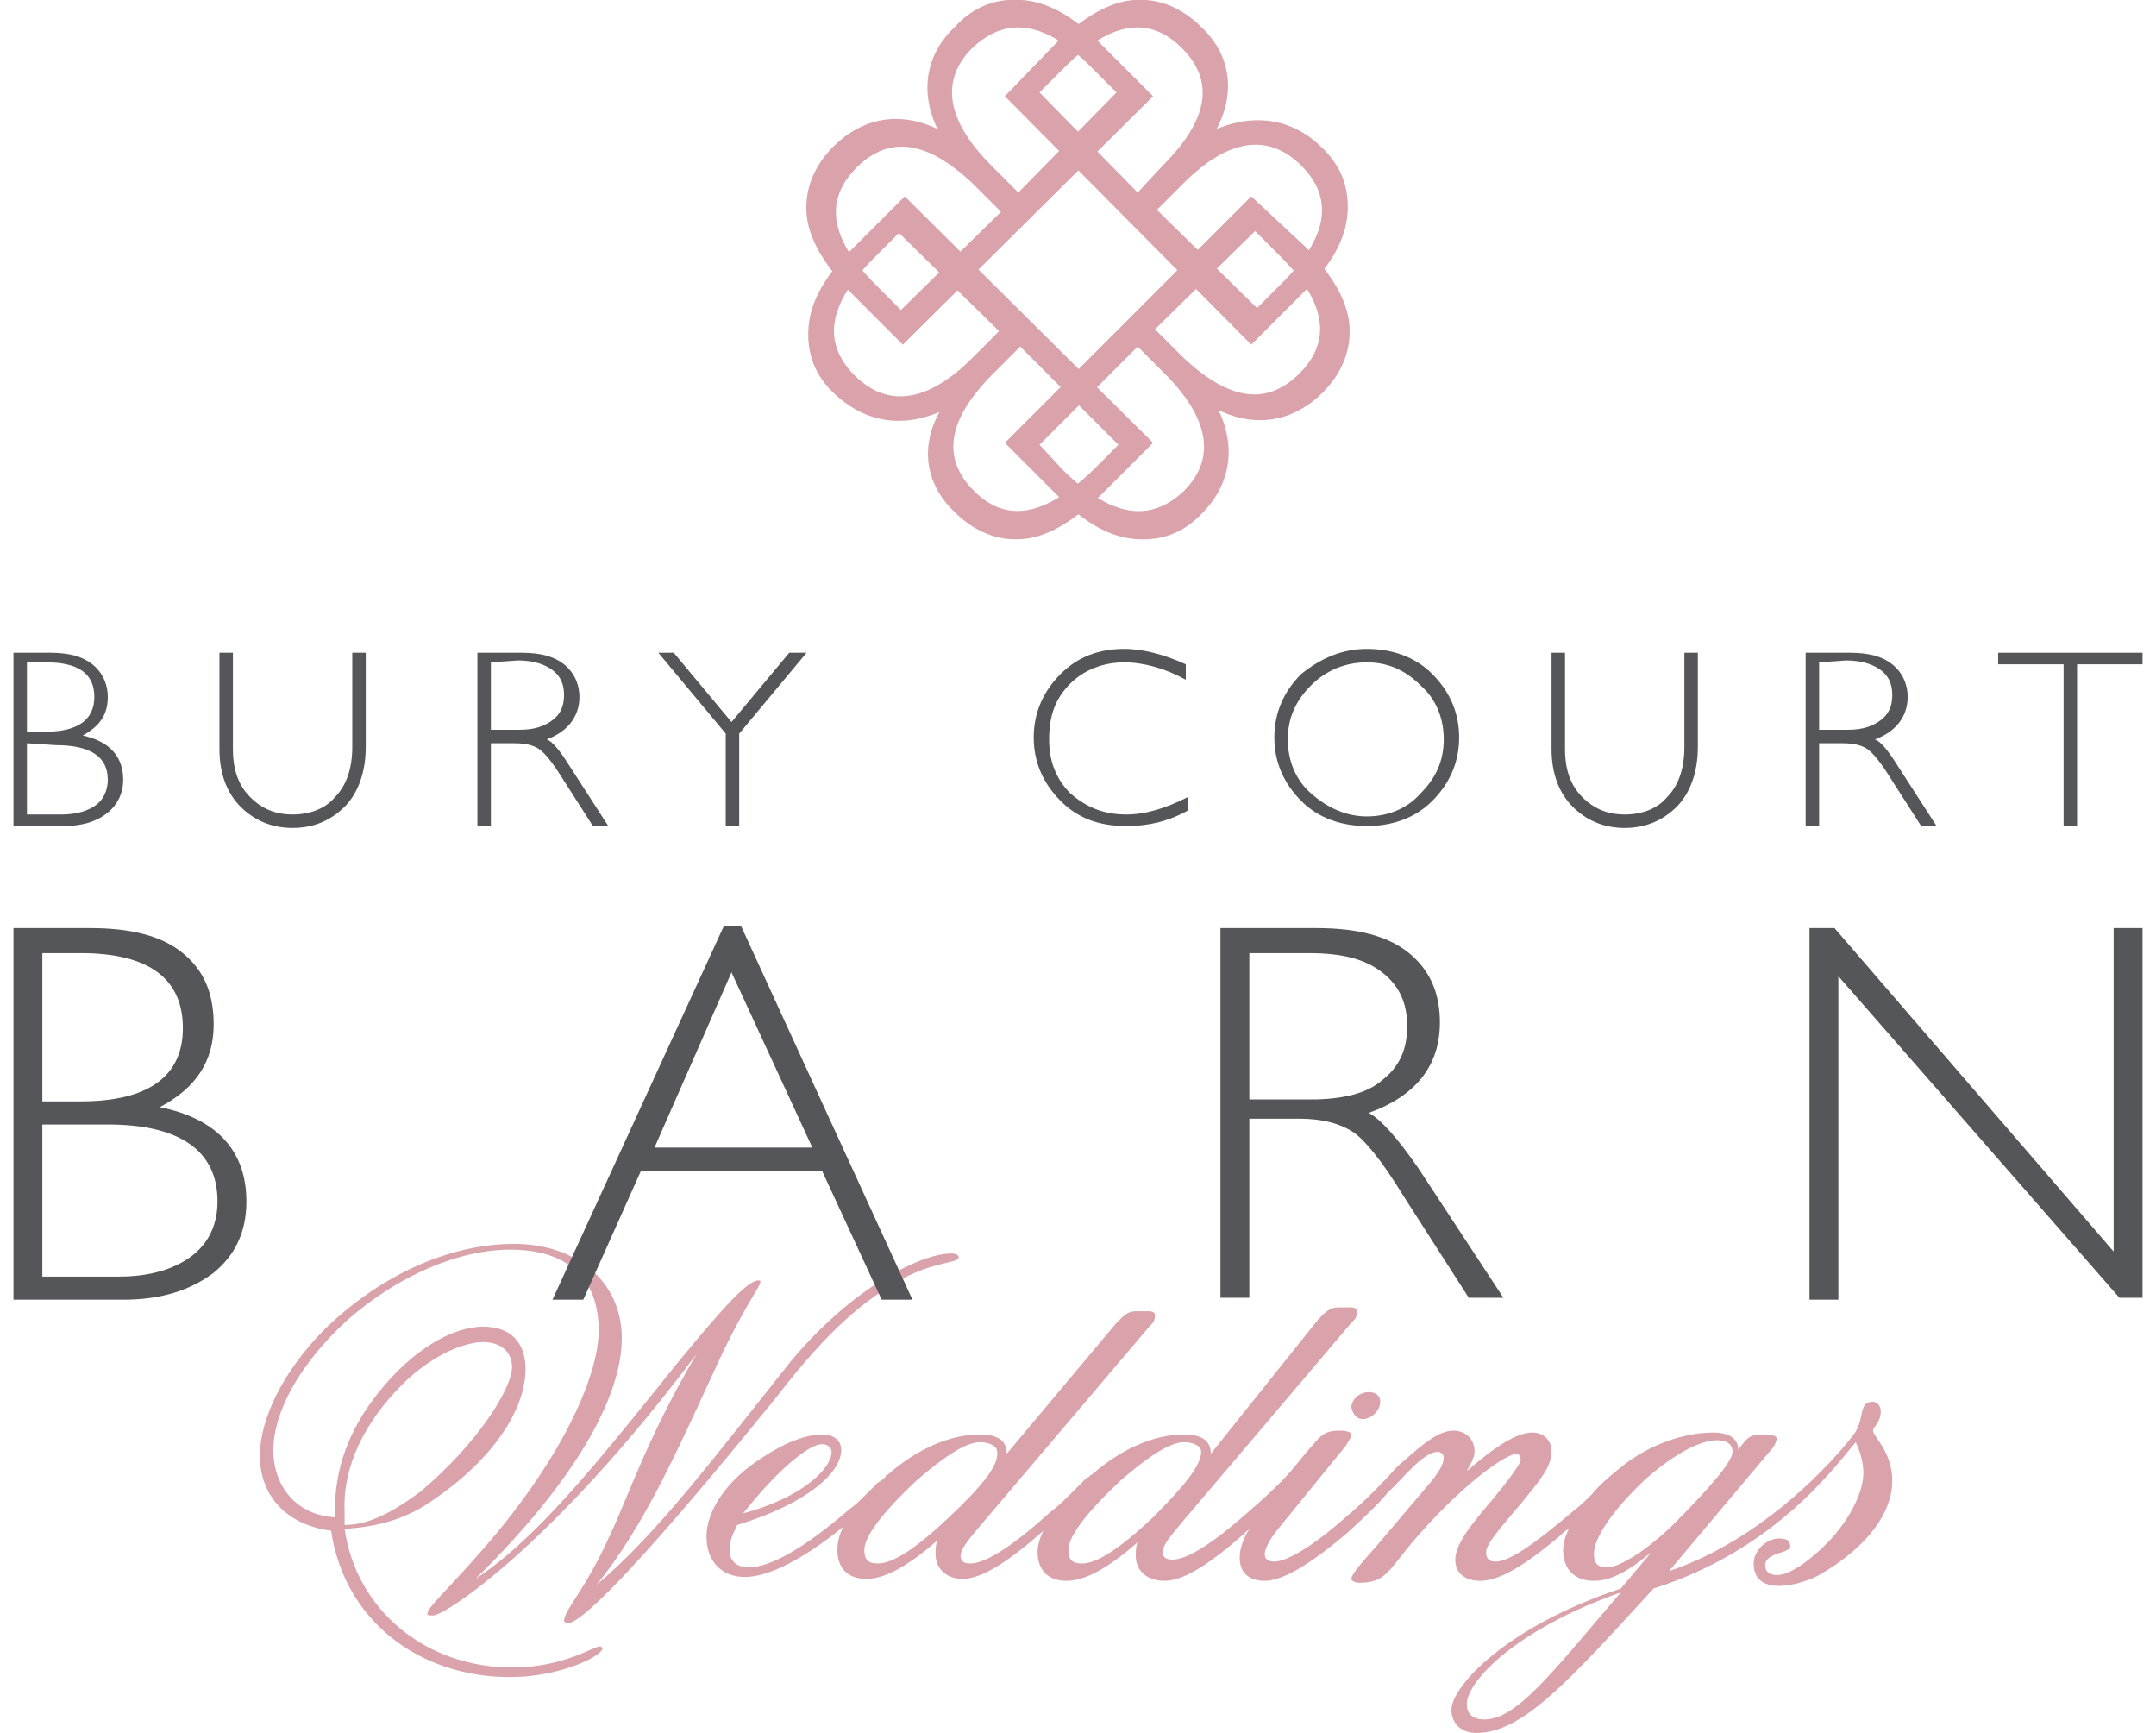 <?xml version="1.0" encoding="utf-8"?>
<!-- Generator: Adobe Illustrator 22.1.0, SVG Export Plug-In . SVG Version: 6.00 Build 0)  -->
<!DOCTYPE svg PUBLIC "-//W3C//DTD SVG 1.1//EN" "http://www.w3.org/Graphics/SVG/1.1/DTD/svg11.dtd">
<svg version="1.1" id="Layer_1" xmlns="http://www.w3.org/2000/svg" xmlns:xlink="http://www.w3.org/1999/xlink" x="112px" y="90px"
	 viewBox="0 0 112 90" enable-background="new 0 0 112 90" xml:space="preserve">
<style type="text/css">
	.st0{fill:#DAA2AB;}
	.st1{fill:#54565A;}
</style>
<g>
	<g>
		<path class="st0" d="M70.8,73.7c0.4,0,0.9-0.4,0.9-0.9c0-0.3-0.2-0.5-0.6-0.5c-0.5,0-0.9,0.4-0.9,0.8
			C70.3,73.5,70.5,73.7,70.8,73.7 M29.3,84.2c0,0,0.1,0.1,0.2,0.1c0.8,0,4.4-3.8,10.8-11.7c2.1-2.7,4.1-4.9,6.8-6.3
			c1.6-0.8,2.7-0.7,2.7-1c0-0.1-0.1-0.2-0.4-0.2c-1.5,0-5.1,1.7-8.4,5.7c-3.9,4.9-6.9,8.9-10,11.5c2.5-3.1,4.2-7,6.1-11.1
			c1.4-3.1,2.4-4.4,2.4-4.6c0-0.1,0-0.1-0.1-0.1c-0.6,0-2,1.6-4.3,4.4C31,76,27.9,79.9,24.7,82c5.1-5,7.6-9.4,7.6-12.5
			c0-2.9-2.3-4.9-5.6-4.9c-3.2,0-6.8,1.5-9.8,4.4c-2.2,2.2-3.4,4.7-3.4,6.6c0,2.1,1.4,3.6,3.7,3.9c0.7,4.7,4.6,7.6,9.3,7.6
			c2.6,0,4.8-1.1,4.8-1.5l-0.1-0.1c-0.4,0-1.9,1.1-4.6,1.1c-4.5,0-8.1-3-8.7-7.2c1.7-0.1,3.2-0.5,4.6-1.5c3.1-2.1,4.8-4.7,4.8-6.8
			c0-1.4-0.8-2.2-2.2-2.2c-1.6,0-3.7,1.2-5.5,3.5c-1.5,1.9-2.2,3.9-2.2,6v0.4c-1.9-0.1-3.2-1.5-3.2-3.5c0-1.9,1.3-4.4,3.8-6.7
			c2.7-2.4,5.9-3.7,8.5-3.7c3,0,4.6,1.5,4.6,4.2c0,2.4-2,6.9-6.4,11.8c-1.5,1.7-2.5,2.6-2.5,2.9c0,0.1,0.1,0.1,0.3,0.1
			c0.6,0,6.2-3.6,13.7-13.6c-2.5,4.2-3.6,7.5-4.5,9.4C30.4,82.6,29.3,83.6,29.3,84.2z M20.9,71.9c1.5-1.5,3.2-2.2,4.2-2.2
			c0.9,0,1.5,0.5,1.5,1.3c0,1.1-1.8,4-4.8,6.5c-1.5,1.1-2.7,1.7-3.9,1.7c0-0.2,0-0.4,0-0.7C17.8,76.2,18.9,73.9,20.9,71.9z
			 M98.3,76.9c0-1.5-1-2.3-1-2.6c0-0.2,0.4-0.4,0.4-1c0-0.3-0.2-0.5-0.4-0.5c-0.8,0-0.4,0.9-1,1.7c-1,1.3-4.6,5.4-9.6,7.1l5.3-6.3
			c0.2-0.2,0.3-0.5,0.3-0.6c0-0.1-0.2-0.2-0.6-0.2c-0.8,0-0.9,0.1-1.4,0.8c0-0.6-0.5-0.9-1.3-0.9c-1.5,0-3.3,0.6-4.8,1.8
			c-0.6,0.5-1.1,0.9-1.5,1.4c-0.3,0.3-0.6,0.6-1,0.9c-2,1.7-3.3,2.6-4,2.6c-0.4,0-0.5-0.2-0.5-0.5c0-0.4,0.7-1.2,1.8-2.5
			c0.9-1.1,1.6-1.9,1.6-2.7c0-0.6-0.4-1-1-1c-0.8,0-1.9,0.7-3.4,2c0.2-0.4,0.4-0.7,0.4-1c0-0.7-0.5-1.1-1.1-1.1
			c-0.7,0-1.5,0.6-2.6,1.6c-0.4,0.3-0.6,0.6-0.8,0.8c-0.3,0.3-1,1.1-2.2,2.1c-1.8,1.6-3.1,2.3-3.7,2.3c-0.3,0-0.5-0.1-0.5-0.4
			c0-0.2,0.2-0.7,0.7-1.3l3.5-4.3c0.2-0.3,0.3-0.5,0.3-0.6s-0.2-0.2-0.6-0.2c-0.9,0-1,0.3-1.8,1.2c-0.4,0.5-0.8,1-1.2,1.4
			c-0.3,0.3-0.8,0.8-1.5,1.4c-2,1.8-3.4,2.7-4.2,2.7c-0.3,0-0.5-0.1-0.5-0.4s0.3-0.7,0.8-1.3l9-10.6c0.2-0.2,0.3-0.3,0.3-0.6
			c0-0.1-0.1-0.2-0.3-0.2h-0.7c-0.4,0-0.6,0.2-1,0.6l-5.6,7c0-0.7-0.5-1-1.4-1c-1.5,0-3.2,0.7-4.8,2.1c-0.1,0-0.1,0.1-0.1,0.1
			c-0.1,0-0.2,0.1-0.3,0.2c-0.2,0.2-0.5,0.5-0.7,0.7c-0.3,0.3-0.6,0.6-1,0.9c-2,1.8-3.4,2.7-4.2,2.7c-0.3,0-0.5-0.1-0.5-0.4
			s0.3-0.7,0.8-1.3l9-10.6c0.2-0.2,0.3-0.3,0.3-0.6c0-0.1-0.1-0.2-0.3-0.2H59c-0.4,0-0.6,0.2-1,0.6l-5.7,6.8c0-0.7-0.5-1-1.4-1
			c-1.5,0-3.2,0.7-4.8,2.1c0,0-0.1,0-0.1,0.1c-0.1,0.1-0.2,0.2-0.4,0.3c-0.2,0.2-0.5,0.5-0.7,0.7c-0.2,0.2-0.5,0.5-0.8,0.7
			c-2.3,2-4.1,3-5.2,3c-0.6,0-1-0.3-1-0.9c0-0.5,0.2-0.9,0.4-1.3c3.6-1.1,5.4-2.7,5.4-3.9c0-0.5-0.4-0.8-1-0.8
			c-0.8,0-1.9,0.4-3.1,1.2c-1.9,1.2-2.9,2.8-2.9,4.1c0,1.3,0.8,2.1,2,2.1c1.2,0,3-0.9,5.1-2.6c-0.2,0.4-0.3,0.8-0.3,1.2
			c0,0.9,0.5,1.5,1.5,1.5c1,0,2.2-0.7,3.7-2c-0.1,0.2-0.1,0.5-0.1,0.7c0,0.8,0.6,1.3,1.4,1.3c1,0,2.4-0.9,4.2-2.5
			c-0.2,0.4-0.3,0.8-0.3,1.1c0,0.9,0.5,1.5,1.5,1.5c1,0,2.2-0.7,3.7-2C59,80.3,59,80.6,59,80.8c0,0.8,0.6,1.3,1.5,1.3
			c1,0,2.4-0.9,4.3-2.6c0,0,0,0,0.1-0.1c-0.3,0.5-0.5,1-0.5,1.5c0,0.7,0.4,1.2,1.3,1.2s2.3-0.8,4.3-2.5c1.1-1,1.8-1.7,2.1-2.1
			c0.7-0.6,1.8-2.1,2.6-2.1c0.1,0,0.3,0.1,0.3,0.3c0,0.3-0.2,0.7-0.7,1.3l-2.8,3.3c-0.9,1-1.3,1.5-1.3,1.7c0,0.1,0.2,0.2,0.4,0.2
			c1.5,0,1.5-0.7,3.2-2.6c2.5-2.8,4.5-4.1,5-4.1c0.1,0,0.2,0.2,0.2,0.3c0,0.2-0.5,0.9-1.4,2c-1.2,1.4-2,2.4-2,3.2
			c0,0.7,0.5,1.1,1.3,1.1c1,0,2.3-0.8,4.1-2.3c0.2-0.2,0.3-0.3,0.5-0.4c-0.2,0.4-0.3,0.8-0.3,1.1c0,1,0.6,1.6,1.6,1.6
			c0.9,0,1.8-0.5,3-1.5l-1.6,1.9c-6,2-8.8,5.1-8.8,6.3c0,0.7,0.5,1.2,1.3,1.2c2.4,0,4.8-2.7,9.2-7.5c6.3-2,9.4-6.3,10.5-7.6
			c0.2,0.4,0.4,1,0.4,1.6c0,1.1-0.9,2.9-2.6,4.3c-0.7,0.6-1.4,1-1.9,1c-0.4,0-0.6-0.2-0.6-0.5c0-0.7,1.3-0.6,1.3-1
			c0-0.3-0.2-0.4-0.6-0.4c-0.6,0-1.3,0.6-1.3,1.3c0,1.8,2.5,1.1,3.4,0.6C97.1,80.3,98.3,78.5,98.3,76.9z M42.7,75
			c0.3,0,0.5,0.2,0.5,0.4c0,0.9-1.6,2.4-4.6,3.2C40.6,76.1,42.1,75,42.7,75z M49.3,78.8c-1.7,1.6-2.9,2.4-3.7,2.4
			c-0.5,0-0.7-0.2-0.7-0.7c0-0.7,0.9-1.9,2.7-3.6c1.5-1.3,2.6-2,3.3-2c0.5,0,0.9,0.2,0.9,0.5C51.9,76.1,51,77.2,49.3,78.8z
			 M59.9,78.8c-1.7,1.6-2.9,2.4-3.7,2.4c-0.5,0-0.7-0.2-0.7-0.7c0-0.7,0.9-1.9,2.7-3.6c1.5-1.3,2.6-2,3.3-2c0.5,0,0.9,0.2,0.9,0.5
			C62.4,76.1,61.5,77.2,59.9,78.8z M77.1,89.3c-0.6,0-0.9-0.3-0.9-0.8c0-1.2,2.6-3.9,8-5.8C80.6,86.9,78.8,89.3,77.1,89.3z
			 M83.5,81.4c-0.5,0-0.7-0.2-0.7-0.7c0-0.8,0.9-2.2,2.7-3.9c1.5-1.3,2.8-2,3.7-2c0.5,0,0.8,0.2,0.8,0.6c0,0.5-1.1,1.8-3.2,3.9
			C85.2,80.8,84,81.4,83.5,81.4z"/>
		<g>
			<path class="st0" d="M63.3,21.3c2.3,1.1,4.2,0.3,5.4-0.9c1-1,1.5-2.2,1.4-3.5c-0.1-1.3-0.9-2.6-2.2-4L65,10.2L52.2,23l2.8,2.8
				c1.4,1.4,2.7,2.1,4,2.2c1.3,0.1,2.5-0.3,3.5-1.4C63.6,25.5,64.4,23.6,63.3,21.3 M65.2,12l1.3,1.3c2.4,2.4,2.7,4.4,1,6.1
				c-1.7,1.7-3.7,1.4-6.1-0.9L60,17.1L65.2,12z M55.3,24.5L54,23.1l5.1-5.1l1.4,1.4c2.3,2.3,2.7,4.4,1,6.1
				C59.7,27.2,57.7,26.8,55.3,24.5z"/>
			<path class="st0" d="M48.7,6.7c-2.3-1.1-4.2-0.3-5.4,0.9c-1,1-1.5,2.2-1.4,3.5c0.1,1.3,0.9,2.6,2.2,4l2.8,2.8L59.9,5l-2.8-2.8
				l0,0c-1.4-1.4-2.7-2.1-4-2.2c-1.3-0.1-2.5,0.3-3.5,1.4C48.4,2.5,47.6,4.4,48.7,6.7 M46.8,16.1l-1.3-1.3c-2.4-2.4-2.7-4.4-1-6.1
				s3.7-1.4,6.1,0.9L52,11L46.8,16.1z M56.7,3.5L58,4.8L52.9,10l-1.4-1.4c-2.3-2.3-2.7-4.4-1-6.1C52.3,0.8,54.3,1.1,56.7,3.5z"/>
			<path class="st0" d="M49.6,26.6c1,1,2.2,1.5,3.5,1.4c1.3-0.1,2.6-0.9,4-2.2l0,0l2.8-2.8L47,10.2L44.2,13c-1.4,1.4-2.1,2.7-2.2,4
				c-0.1,1.3,0.3,2.5,1.4,3.5c1.2,1.1,3,1.9,5.4,0.9C47.6,23.6,48.4,25.5,49.6,26.6 M51.9,17.2l-1.4,1.4c-2.3,2.3-4.4,2.6-6.1,0.9
				c-1.7-1.7-1.4-3.7,1-6.1l1.3-1.3L51.9,17.2z M50.6,25.5c-1.7-1.7-1.4-3.7,1-6.1l1.4-1.4l5.1,5.1l-1.3,1.3
				C54.3,26.8,52.3,27.2,50.6,25.5z"/>
			<path class="st0" d="M62.4,1.4c-1-1-2.2-1.5-3.5-1.4c-1.3,0.1-2.6,0.9-4,2.2L52.2,5L65,17.9l2.8-2.8c1.4-1.4,2.1-2.7,2.2-4
				c0.1-1.3-0.3-2.5-1.4-3.5c-1.1-1.1-3-1.9-5.4-0.9C64.4,4.4,63.6,2.5,62.4,1.4 M60.1,10.9l1.4-1.4c2.3-2.3,4.4-2.6,6.1-0.9
				c1.7,1.7,1.4,3.7-1,6.1L65.3,16L60.1,10.9z M61.4,2.5c1.7,1.7,1.4,3.7-1,6.1L59.1,10L54,4.8l1.3-1.3C57.7,1.1,59.7,0.8,61.4,2.5z
				"/>
		</g>
	</g>
	<g>
		<g>
			<path class="st1" d="M0.7,33.9h1.9c1,0,1.7,0.2,2.2,0.6c0.5,0.4,0.8,1,0.8,1.7c0,0.9-0.4,1.5-1.3,2c1.4,0.3,2.1,1.1,2.1,2.3
				c0,0.7-0.3,1.3-0.8,1.7c-0.6,0.5-1.4,0.7-2.3,0.7H0.7V33.9z M1.4,34.4V38h1c1.6,0,2.5-0.6,2.5-1.8c0-1.2-0.8-1.8-2.5-1.8H1.4z
				 M1.4,38.6v3.7h1.8c0.8,0,1.4-0.2,1.8-0.5c0.4-0.3,0.6-0.8,0.6-1.3c0-1.2-0.9-1.8-2.7-1.8L1.4,38.6L1.4,38.6z"/>
			<path class="st1" d="M18.3,33.9H19v4.9c0,1.3-0.4,2.4-1.1,3.1S16.3,43,15.2,43s-2-0.4-2.7-1.1c-0.7-0.7-1.1-1.7-1.1-3v-5h0.7v5
				c0,1.1,0.3,1.9,0.9,2.5c0.6,0.6,1.3,0.9,2.2,0.9c0.9,0,1.7-0.3,2.2-0.9c0.6-0.6,0.9-1.5,0.9-2.6C18.3,38.8,18.3,33.9,18.3,33.9z"
				/>
			<path class="st1" d="M24.8,33.9h2.3c1,0,1.7,0.2,2.2,0.6c0.5,0.4,0.8,1,0.8,1.7c0,1-0.6,1.8-1.7,2.2c0.3,0.1,0.7,0.6,1.2,1.4
				l2,3.1h-0.8l-1.6-2.5c-0.5-0.8-0.9-1.3-1.2-1.5c-0.3-0.2-0.7-0.3-1.3-0.3h-1.2v4.3h-0.7C24.8,42.9,24.8,33.9,24.8,33.9z
				 M25.5,34.4v3.5H27c0.8,0,1.3-0.2,1.7-0.5c0.4-0.3,0.6-0.7,0.6-1.3s-0.2-1-0.6-1.3s-1-0.5-1.8-0.5L25.5,34.4L25.5,34.4z"/>
			<path class="st1" d="M41.9,33.9l-3.5,4.2v4.8h-0.7v-4.8l-3.5-4.2h0.8l3,3.6l3-3.6H41.9z"/>
			<path class="st1" d="M61.6,34.5v0.8c-1.1-0.6-2.2-0.9-3.2-0.9c-1.1,0-2.1,0.4-2.8,1.1c-0.8,0.8-1.1,1.7-1.1,2.9
				c0,1.2,0.4,2.1,1.1,2.8c0.8,0.7,1.7,1.1,2.9,1.1c1,0,2-0.3,3.2-0.9v0.7c-1.1,0.6-2.1,0.8-3.2,0.8c-1.4,0-2.5-0.4-3.4-1.3
				c-0.9-0.9-1.4-2-1.4-3.3s0.5-2.4,1.4-3.3c0.9-0.9,2-1.3,3.3-1.3C59.4,33.7,60.5,34,61.6,34.5z"/>
			<path class="st1" d="M71,33.7c1.3,0,2.5,0.4,3.4,1.3c0.9,0.9,1.4,2,1.4,3.3s-0.5,2.4-1.4,3.3c-0.9,0.9-2.1,1.3-3.4,1.3
				s-2.5-0.4-3.4-1.3c-0.9-0.9-1.4-2-1.4-3.3s0.5-2.4,1.4-3.3C68.6,34.2,69.7,33.7,71,33.7z M71,42.4c1.1,0,2.1-0.4,2.8-1.2
				c0.8-0.8,1.2-1.7,1.2-2.8s-0.4-2.1-1.2-2.8c-0.8-0.8-1.7-1.2-2.8-1.2s-2.1,0.4-2.9,1.2c-0.8,0.8-1.2,1.7-1.2,2.8s0.4,2.1,1.2,2.8
				C69,42,70,42.4,71,42.4z"/>
			<path class="st1" d="M87.5,33.9h0.7v4.9c0,1.3-0.4,2.4-1.1,3.1S85.5,43,84.4,43c-1.1,0-2-0.4-2.7-1.1c-0.7-0.7-1.1-1.7-1.1-3v-5
				h0.7v5c0,1.1,0.3,1.9,0.9,2.5s1.3,0.9,2.2,0.9c0.9,0,1.7-0.3,2.2-0.9c0.6-0.6,0.9-1.5,0.9-2.6V33.9z"/>
			<path class="st1" d="M93.8,33.9h2.3c1,0,1.7,0.2,2.2,0.6c0.5,0.4,0.8,1,0.8,1.7c0,1-0.6,1.8-1.7,2.2c0.3,0.1,0.7,0.6,1.2,1.4
				l2,3.1h-0.8l-1.6-2.5c-0.5-0.8-0.9-1.3-1.2-1.5c-0.3-0.2-0.7-0.3-1.3-0.3h-1.2v4.3h-0.7C93.8,42.9,93.8,33.9,93.8,33.9z
				 M94.5,34.4v3.5H96c0.8,0,1.3-0.2,1.7-0.5c0.4-0.3,0.6-0.7,0.6-1.3s-0.2-1-0.6-1.3c-0.4-0.3-1-0.5-1.8-0.5L94.5,34.4L94.5,34.4z"
				/>
			<path class="st1" d="M111.3,33.9v0.6h-3.4v8.4h-0.7v-8.4h-3.4v-0.6H111.3z"/>
		</g>
		<g>
			<path class="st1" d="M0.7,48.2h4c2.1,0,3.7,0.4,4.8,1.3s1.6,2.1,1.6,3.7c0,1.9-0.9,3.3-2.8,4.3c3,0.6,4.5,2.3,4.5,4.9
				c0,1.6-0.6,2.8-1.7,3.7c-1.2,0.9-2.7,1.4-4.7,1.4H0.7V48.2z M2.2,49.5v7.7h2c3.5,0,5.3-1.3,5.3-3.8c0-2.6-1.8-3.9-5.3-3.9H2.2z
				 M2.2,58.4v7.9h4c1.6,0,2.9-0.4,3.8-1.1c0.9-0.7,1.3-1.7,1.3-2.8c0-2.6-1.9-4-5.7-4C5.6,58.4,2.2,58.4,2.2,58.4z"/>
			<path class="st1" d="M38.5,48.1l8.9,19.4h-1.6l-3.1-6.7h-9.4l-3,6.7h-1.6l8.9-19.4C37.6,48.1,38.5,48.1,38.5,48.1z M42.2,59.6
				l-4.2-9.1L34,59.6C34,59.6,42.2,59.6,42.2,59.6z"/>
			<path class="st1" d="M63.4,48.2h5c2.1,0,3.7,0.4,4.8,1.3s1.6,2.1,1.6,3.6c0,2.2-1.2,3.8-3.7,4.7c0.6,0.3,1.5,1.3,2.6,2.9l4.4,6.7
				h-1.8l-3.4-5.3c-1.1-1.8-2-2.9-2.6-3.3c-0.6-0.4-1.5-0.7-2.8-0.7h-2.6v9.3h-1.5V48.2z M64.9,49.5v7.6h3.2c1.6,0,2.9-0.3,3.7-1
				c0.9-0.7,1.3-1.6,1.3-2.8c0-1.2-0.4-2.1-1.3-2.8s-2.1-1-3.8-1H64.9z"/>
			<path class="st1" d="M111.3,48.2v19.2h-1.2L95.5,50.7v16.8H94V48.2h1.3l14.5,16.8V48.2H111.3z"/>
		</g>
	</g>
</g>
</svg>
